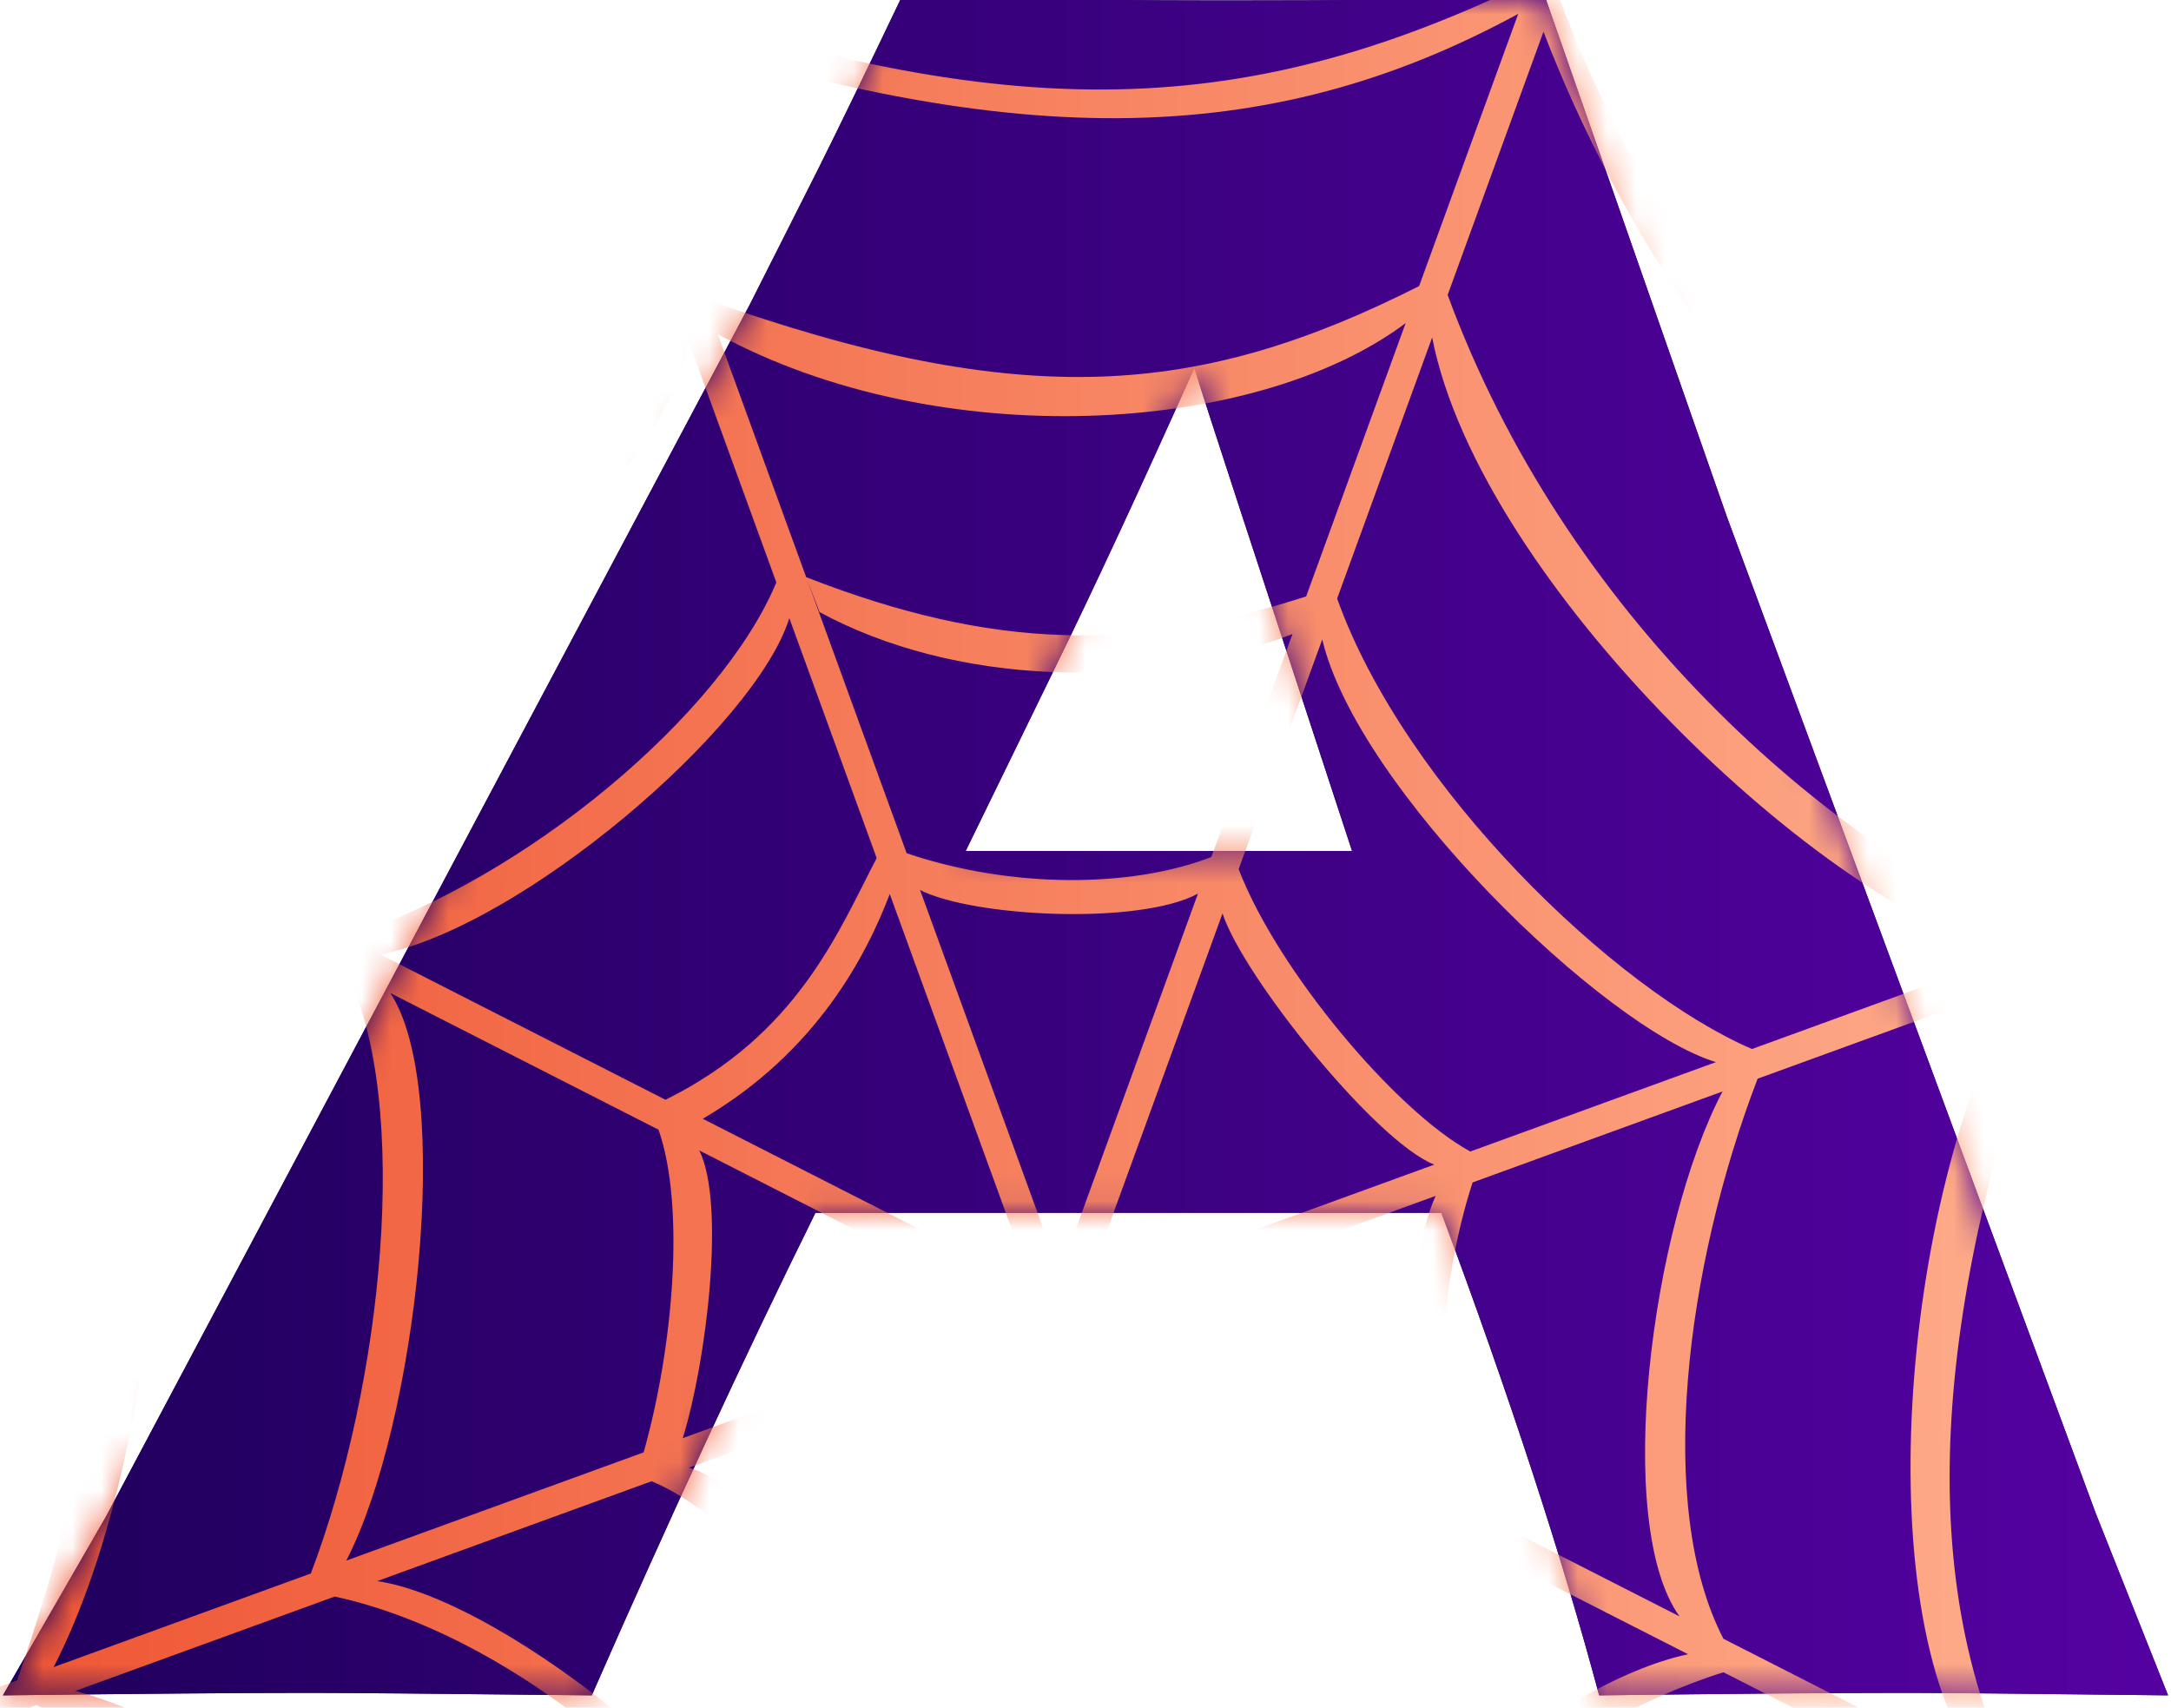 <svg width="75" height="59" viewBox="0 0 75 59" fill="none" xmlns="http://www.w3.org/2000/svg">
<g clip-path="url(#clip0_31_2)">
<path d="M0.101 58.573L3.667 52.386L25.893 10.54L28.256 5.858C28.943 4.483 29.903 2.506 31.134 -0.071C36.175 -0.014 39.856 0.015 42.176 0.015C46.214 0.015 49.952 -0.014 53.389 -0.071L59.654 17.844L72.407 52.3L74.899 58.573C69.937 58.515 66.929 58.487 65.87 58.487C63.457 58.487 59.919 58.515 55.244 58.573C53.983 53.847 52.172 48.29 49.794 41.903H28.17C25.678 46.944 23.108 52.501 20.444 58.573C15.109 58.515 11.844 58.487 10.641 58.487C8.457 58.487 4.949 58.515 0.101 58.573ZM33.361 29.401H46.708C43.393 19.305 41.574 13.748 41.259 12.717C39.376 16.92 37.772 20.365 36.455 23.057L33.361 29.401Z" fill="#252050"/>
<path d="M0.101 58.573L3.667 52.386L25.893 10.54L28.256 5.858C28.943 4.483 29.903 2.506 31.134 -0.071C36.175 -0.014 39.856 0.015 42.176 0.015C46.214 0.015 49.952 -0.014 53.389 -0.071L59.654 17.844L72.407 52.3L74.899 58.573C69.937 58.515 66.929 58.487 65.87 58.487C63.457 58.487 59.919 58.515 55.244 58.573C53.983 53.847 52.172 48.29 49.794 41.903H28.17C25.678 46.944 23.108 52.501 20.444 58.573C15.109 58.515 11.844 58.487 10.641 58.487C8.457 58.487 4.949 58.515 0.101 58.573ZM33.361 29.401H46.708C43.393 19.305 41.574 13.748 41.259 12.717C39.376 16.92 37.772 20.365 36.455 23.057L33.361 29.401Z" fill="url(#paint0_linear_31_2)"/>
<mask id="mask0_31_2" style="mask-type:luminance" maskUnits="userSpaceOnUse" x="0" y="-1" width="75" height="60">
<path d="M0.101 58.573L3.667 52.386L25.893 10.54L28.256 5.858C28.943 4.483 29.903 2.506 31.134 -0.071C36.175 -0.014 39.856 0.015 42.176 0.015C46.214 0.015 49.952 -0.014 53.389 -0.071L59.654 17.844L72.407 52.3L74.899 58.573C69.937 58.515 66.929 58.487 65.87 58.487C63.457 58.487 59.919 58.515 55.244 58.573C53.983 53.847 52.172 48.29 49.794 41.903H28.17C25.678 46.944 23.108 52.501 20.444 58.573C15.109 58.515 11.844 58.487 10.641 58.487C8.457 58.487 4.949 58.515 0.101 58.573ZM33.361 29.401H46.708C43.393 19.305 41.574 13.748 41.259 12.717C39.376 16.92 37.772 20.365 36.455 23.057L33.361 29.401Z" fill="white"/>
</mask>
<g mask="url(#mask0_31_2)">
<path d="M80.762 29.974L85.382 28.293L85.029 27.324L80.903 28.826C70.691 24.216 59.031 13.749 53.804 -0.23L54.778 -2.907L53.809 -3.26L52.858 -0.646C42.794 4.251 34.488 4.423 20.362 -0.634L19.399 -3.28L18.43 -2.928L19.326 -0.467C14.768 9.661 6.106 17.128 -7.817 22.298L-9.271 21.557L-9.739 22.476L-8.009 23.357C-3.093 33.394 -5.025 56.12 -9.25 61.639L-12.174 62.703L-11.821 63.672L-9.103 62.682C1.102 67.303 14.719 76.263 19.849 90.046L18.43 93.944L19.399 94.296L20.868 90.259C30.631 85.336 41.981 85.27 52.333 90.22L53.809 94.276L54.778 93.923L53.347 89.991C57.847 80.231 66.298 73.041 79.842 68.12L82.427 69.438L82.896 68.52L79.436 66.757C74.519 56.649 76.495 35.326 80.762 29.974ZM79.63 30.389C74.798 34.275 73.46 57.463 78.181 66.117L69.73 61.812C65.894 54.239 66.988 44.59 70.957 33.543L79.85 30.306L79.63 30.389ZM45.806 69.274C47.392 64.94 53.627 59.624 59.54 57.776L68.222 62.2C59.669 63.849 50.232 71.363 48.877 77.709L45.806 69.274ZM24.106 78.351C22.187 69.982 9.087 60.13 2.602 58.422L11.564 55.16C17.817 56.505 25.113 62.516 27.527 68.95L24.106 78.351ZM26.82 20.123C24.924 24.674 18.183 30.367 11.959 32.375L2.949 27.784C10.788 26.642 22.823 17.746 23.795 11.813L26.82 20.123ZM49.476 11.659C51.131 20.147 63.146 31.522 69.516 32.97L60.525 36.243C55.771 34.196 48.526 27.204 46.193 20.681L49.476 11.659ZM42.512 60.222C43.777 57.802 47.119 54.566 50.422 53.13L58.318 57.153C53.598 58.146 46.251 64.484 45.354 68.032L42.512 60.222ZM28.03 67.569C26.64 62.572 17.495 55.284 13.032 54.626L22.511 51.176C25.339 52.326 29.243 56.851 30.644 60.387L28.03 67.569ZM30.286 29.646C28.952 32.208 27.553 35.737 22.991 37.996L13.138 32.976C18.009 32.028 26.083 25.137 27.269 21.358L30.286 29.646ZM45.679 22.09C46.89 27.227 55.372 35.499 59.28 36.696L50.795 39.784C48.225 38.391 44.122 33.515 42.791 30.028L45.679 22.09ZM37.542 46.567L49.101 52.457C46.921 53.371 42.818 57.021 42.047 58.945L37.542 46.567ZM31.148 59.002C30.657 56.971 26.087 51.316 23.797 50.708L35.75 46.357L31.148 59.002ZM35.678 44.461L24.279 38.653C28.232 36.336 29.938 32.983 30.738 30.889L35.678 44.461ZM42.234 31.558C42.944 33.734 47.52 39.441 49.55 40.237L37.475 44.632L42.234 31.558ZM49.598 41.317C48.705 43.237 48.043 49.072 48.993 51.245L37.879 45.582L49.598 41.317ZM36.608 44.001L31.785 30.75C33.642 31.689 39.369 31.966 41.383 30.875L41.4 30.834L36.608 44.001ZM35.299 45.424L23.588 49.687C24.397 47.074 25.076 41.599 24.159 39.748L35.299 45.424ZM36.608 47.015L41.148 59.489L41.088 59.335C39.323 58.395 34.056 58.23 32.134 59.322L32.101 59.398L36.608 47.015ZM50.41 51.967C49.453 49.143 49.712 44.4 50.874 40.852L59.507 37.71C57.029 42.429 55.732 52.651 58.02 55.844L50.41 51.967ZM41.846 29.609C39.079 30.684 34.931 30.7 31.322 29.479L27.875 20.009L28.312 21.147C32.958 23.669 39.521 23.892 44.65 21.906L41.846 29.609ZM22.75 39.03C23.679 41.684 23.256 46.563 22.235 50.179L11.964 53.917C14.403 49.181 15.679 37.63 13.485 34.309L22.75 39.03ZM31.666 60.593C34.308 59.526 38.126 59.387 41.557 60.614L44.371 68.344C39.984 65.93 34.014 65.816 29.088 67.674L31.666 60.593ZM59.538 56.618C57.183 52.086 58.223 43.781 60.719 37.269L69.754 33.981C65.572 41.611 64.525 56.031 68.467 61.168L59.538 56.618ZM45.123 20.606C39.235 22.506 34.376 22.487 27.851 19.941L24.794 11.544C32.406 15.684 43.375 15.058 48.56 11.163L45.123 20.606ZM11.94 33.522C14.241 38.105 13.211 47.855 10.738 54.363L1.852 57.598C5.822 49.887 6.821 34.475 3.173 29.055L11.94 33.522ZM28.612 68.984C34.797 66.981 38.736 67.106 44.819 69.575L47.908 78.063C40.609 73.86 30.016 74.523 25.14 78.523L28.612 68.984ZM79.746 29.247L70.795 32.505C62.973 29.176 54.056 21.182 50.011 10.191L53.322 1.094C58.605 14.897 70.605 25.593 79.746 29.247ZM52.449 0.479L49.025 9.885C41.472 13.695 35.403 14.267 24.353 10.33L20.775 0.5C34.816 5.395 43.836 5.168 52.449 0.479ZM19.764 0.737L23.328 10.529C20.697 17.81 11.824 23.945 1.753 27.175L-6.701 22.867C7.14 17.616 16.177 9.841 19.764 0.737ZM-6.756 23.996L1.825 28.368C5.474 35.968 4.425 47.093 0.589 58.057L-8.081 61.213C-3.33 57.045 -2.044 32.552 -6.756 23.996ZM-7.917 62.25L1.258 58.911C9.08 62.308 19.414 68.969 23.574 79.811L20.329 88.726C15.161 75.153 1.272 65.979 -7.917 62.25ZM21.279 89.131L24.68 79.786C31.952 75.885 37.727 75.283 48.351 79.279L51.916 89.076C43.438 84.556 29.629 84.425 21.279 89.131ZM52.898 88.758L49.321 78.93C52.636 71.085 58.295 66.848 69.367 62.783L78.722 67.55C65.31 72.533 56.528 79.981 52.898 88.758Z" fill="url(#paint1_linear_31_2)"/>
</g>
</g>
<defs>
<linearGradient id="paint0_linear_31_2" x1="0.101" y1="29.251" x2="74.899" y2="29.251" gradientUnits="userSpaceOnUse">
<stop stop-color="#1F005C"/>
<stop offset="1" stop-color="#5501A2"/>
</linearGradient>
<linearGradient id="paint1_linear_31_2" x1="-12.174" y1="45.508" x2="85.382" y2="45.508" gradientUnits="userSpaceOnUse">
<stop offset="0.089" stop-color="#EE5230"/>
<stop offset="0.85" stop-color="#FEAC8A"/>
</linearGradient>
<clipPath id="clip0_31_2">
<rect width="75" height="59" fill="white"/>
</clipPath>
</defs>
</svg>
